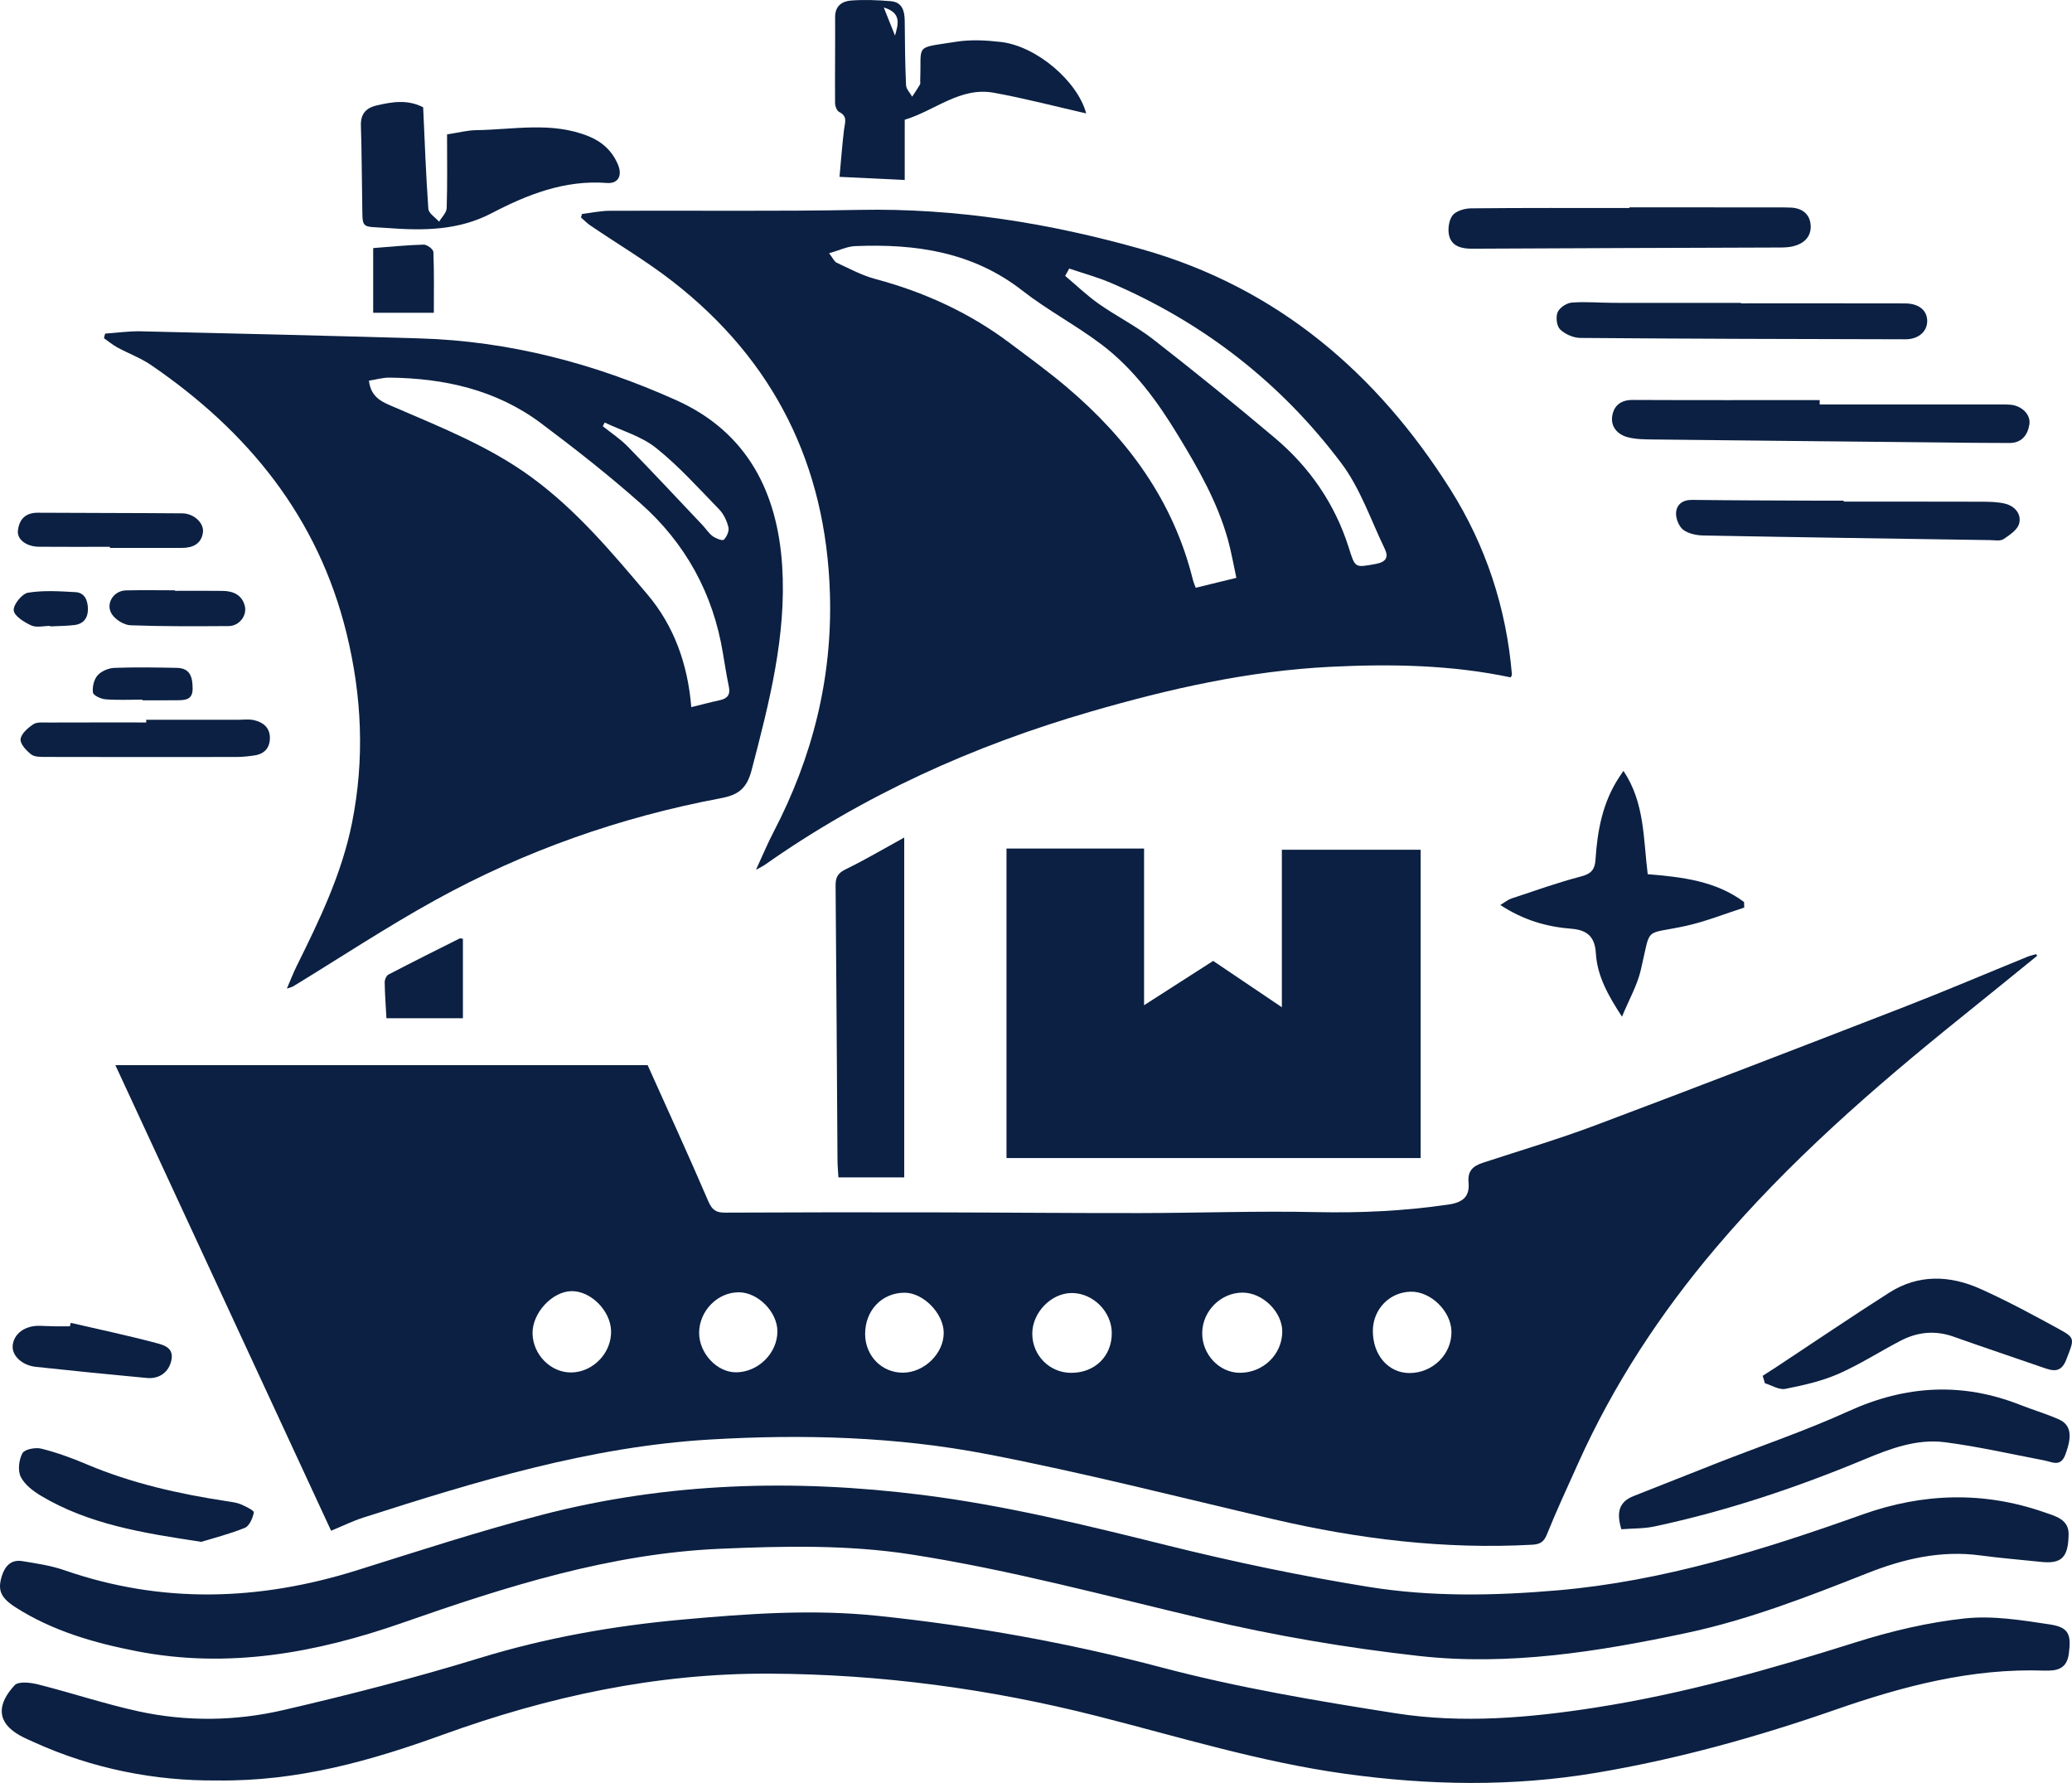 <?xml version="1.0" encoding="utf-8"?>
<!-- Generator: Adobe Illustrator 28.5.0, SVG Export Plug-In . SVG Version: 9.03 Build 54727)  -->
<svg version="1.0" id="Layer_1" xmlns="http://www.w3.org/2000/svg" xmlns:xlink="http://www.w3.org/1999/xlink" x="0px" y="0px"
	 viewBox="0 0 2144.71 1845.23" enable-background="new 0 0 2144.71 1845.23" xml:space="preserve">
<path fill="#0B2042" d="M2108.61,989.25c-26.16,21.19-52.27,42.45-78.5,63.55c-90.86,73.07-178.62,149.62-254.16,238.76
	c-57.38,67.7-105.92,141.58-142.43,222.88c-10.98,24.45-22.32,48.76-32.33,73.6c-3.25,8.06-7.29,10.23-15.34,10.67
	c-90.64,4.98-179.63-5.86-267.76-26.42c-98.58-23-196.78-48.16-296.12-67.29c-94.6-18.21-190.78-20.86-287.22-15.16
	c-124.12,7.33-241.53,43.24-358.69,80.79c-10.65,3.41-20.78,8.42-33.34,13.59c-74.08-159.85-148.21-319.81-223.28-481.81
	c185.14,0,367.96,0,550.96,0c20.8,46.34,42.33,93.25,62.7,140.67c3.85,8.97,7.83,11.98,17.26,11.93
	c72.1-0.38,144.21-0.38,216.31-0.26c71.18,0.12,142.36,0.82,213.53,0.72c60.8-0.08,121.64-2.32,182.4-1
	c45.9,1,91.2-1.17,136.62-7.81c15.89-2.32,22.15-8.88,20.86-23.11c-1.09-12.09,5.01-16.93,14.9-20.18
	c38.9-12.77,78.24-24.39,116.53-38.79c106.57-40.07,212.8-81.06,318.95-122.23c42.98-16.67,85.41-34.78,128.12-52.16
	c2.9-1.18,6.02-1.8,9.05-2.68C2107.97,988.09,2108.29,988.67,2108.61,989.25z M1108.52,1420.82c24.61,0.15,42.35-17.11,42.28-41.14
	c-0.06-22.13-19.27-41.41-41.32-41.48c-21.3-0.07-41.01,20.19-40.98,42.13C1068.53,1402.71,1086.29,1420.68,1108.52,1420.82z
	 M1283.31,1420.77c24.1,0.06,43.72-18.86,43.95-42.4c0.2-20.44-20.21-40.6-41.08-40.59c-22.33,0.01-41.3,18.74-41.79,41.25
	C1243.91,1401.43,1261.89,1420.72,1283.31,1420.77z M1459.1,1421.03c24-0.09,43.63-19.54,43.29-42.89
	c-0.3-21.16-21.49-41.83-42.33-41.31c-21.85,0.55-38.89,18.18-39.03,40.37C1420.87,1402.38,1437.15,1421.11,1459.1,1421.03z
	 M591.54,1420.43c22.7-0.4,41.79-20.61,40.97-43.35c-0.76-20.9-21.24-41.25-41.1-40.82c-19.99,0.43-40.46,22.67-40.18,43.64
	C551.54,1402.03,570.21,1420.81,591.54,1420.43z M895.49,1380.99c0.19,22.37,17.36,39.76,39.14,39.67
	c22.09-0.09,42.33-19.93,42.21-41.36c-0.11-20.04-21.24-41.54-40.71-41.42C912.62,1338.02,895.28,1356.42,895.49,1380.99z
	 M723.67,1379.16c-0.2,21.29,18.51,41.33,38.41,41.12c22.88-0.24,42.64-19.91,42.6-42.43c-0.03-20.05-19.96-40.28-39.8-40.4
	C742.85,1337.32,723.88,1356.52,723.67,1379.16z"/>
<path fill="#0B2042" d="M782.5,900.17c7.13-15.39,12.09-27.36,18.06-38.8c40.42-77.51,61.19-159.56,58.48-247.3
	c-4.11-132.98-57.8-241.11-162.81-322.82c-27.02-21.03-56.73-38.58-85.12-57.85c-3.52-2.39-6.52-5.55-9.76-8.36
	c0.37-1.2,0.75-2.41,1.12-3.61c9.56-1.15,19.11-3.24,28.67-3.29c86.26-0.41,172.55,0.74,258.79-0.93
	c99.85-1.93,197.2,13.85,292.51,40.87c139.35,39.5,242.92,128.02,318.96,248.63c36.38,57.71,57.84,122.4,63.57,191.3
	c0.07,0.8-0.62,1.66-1.18,3.06c-61.55-13.01-123.85-14.07-186.5-10.97c-85.26,4.22-167.59,22.91-249.25,46.65
	c-120.85,35.12-233.95,86.11-337,158.74C789.65,896.46,788.05,897.14,782.5,900.17z M858.21,262.09c3.95,5.09,5.34,8.66,7.84,9.81
	c13.09,6.03,26.01,13.1,39.8,16.78c50.59,13.52,97.3,34.77,139.2,66.23c19.93,14.96,40.13,29.66,59.14,45.74
	c63.22,53.49,110.37,117.73,130.59,199.49c0.72,2.93,2.03,5.71,2.93,8.17c13.83-3.38,26.44-6.46,42.05-10.27
	c-2.98-13.63-5.21-26.85-8.79-39.68c-10.86-38.87-30.61-73.31-51.49-107.68c-21.8-35.87-46.11-69.08-79.53-94.33
	c-26.23-19.81-55.75-35.32-81.63-55.53c-51.56-40.27-110.82-48.68-173.22-46.1C876.76,255.06,868.57,259.15,858.21,262.09z
	 M1106.74,277.93c-1.4,2.53-2.8,5.07-4.2,7.6c11.54,9.7,22.48,20.27,34.77,28.9c18.42,12.93,38.87,23.13,56.56,36.92
	c42.58,33.18,84.56,67.17,125.82,101.98c35.91,30.3,61.97,68.02,76.28,113.07c6.87,21.63,6.06,21.28,28.24,17.2
	c10.36-1.91,13.33-6.88,9.22-15.39c-14.42-29.92-25.36-62.61-44.97-88.73c-62.49-83.18-142.63-145.52-238.57-186.69
	C1135.94,286.82,1121.14,282.84,1106.74,277.93z"/>
<path fill="#0B2042" d="M296.94,1023.11c3.9-9.01,6.66-16.26,10.09-23.18c23.64-47.69,46.75-95.43,57.34-148.33
	c13.19-65.93,10.27-131.06-5.63-196.01c-29.45-120.31-102.07-209.24-202.4-277.8c-10.78-7.37-23.41-11.98-34.97-18.26
	c-4.88-2.65-9.2-6.33-13.78-9.54c0.41-1.57,0.81-3.15,1.22-4.72c12.33-0.85,24.67-2.66,36.97-2.38
	c96.14,2.19,192.28,4.51,288.41,7.32c93.02,2.72,181.22,25.98,265.82,63.99c73.93,33.22,104.73,95.88,109.6,171.36
	c4.65,71.93-13.4,141.76-31.54,211.18c-5.03,19.24-13.53,25.91-31.96,29.37c-103.96,19.56-202.91,54.33-295.5,105.42
	c-50.22,27.71-98.21,59.45-147.23,89.34C302.3,1021.53,300.94,1021.75,296.94,1023.11z M715.54,731.86
	c10.77-2.64,20.09-5.15,29.52-7.18c7.86-1.69,11.09-5.7,9.4-13.93c-2.36-11.46-4.25-23.02-6.14-34.56
	c-10.09-61.79-38.71-113.91-85.22-155.15c-33-29.26-67.82-56.61-103.15-83.05c-46.2-34.57-100-46.54-156.75-47.16
	c-7.09-0.08-14.2,2.04-21.33,3.15c2.19,18.48,15.09,22.55,27.18,27.77c48.69,21.04,97.86,40.49,141.4,72.4
	c46.63,34.19,83.12,77.83,119.78,121.17C697.61,647.71,711.94,687.29,715.54,731.86z M625.92,437.29c-0.66,1.27-1.33,2.55-1.99,3.82
	c8.66,6.96,18.13,13.13,25.83,21.02c26.17,26.81,51.74,54.22,77.49,81.44c3.55,3.75,6.38,8.4,10.47,11.37
	c3.26,2.36,10.09,5.01,11.51,3.62c3.05-2.99,5.7-9,4.76-12.86c-1.62-6.62-4.91-13.7-9.61-18.54
	c-21.21-21.82-41.71-44.73-65.36-63.62C663.94,451.51,643.79,445.83,625.92,437.29z"/>
<path fill="#0B2042" d="M224.45,1842.68c-63.74,0.54-128.42-11.9-189.9-39.89c-4.71-2.14-9.5-4.18-14-6.71
	c-24.5-13.81-23.62-32.28-5.39-51.96c3.95-4.27,16.56-2.79,24.38-0.81c34.62,8.74,68.63,20.12,103.47,27.75
	c49.89,10.92,100.74,10.26,150.18-1.2c68.18-15.81,136.13-33.26,203.02-53.8c68.89-21.15,139.1-33.47,210.41-39.9
	c67.08-6.05,134.14-10.95,201.81-3.88c99.5,10.4,197.19,27.87,294.12,53.48c79.38,20.97,160.93,34.66,242.18,47.4
	c68.82,10.79,138.3,4.76,207-5.97c91.8-14.33,180.82-39.66,269.32-67.57c36.59-11.54,74.66-20.56,112.71-24.65
	c28.88-3.1,59.03,1.83,88.15,6.24c19.64,2.98,22.16,10.55,19.48,30.49c-2.14,15.95-12.73,17.71-25.63,17.27
	c-74.79-2.55-145.68,16.01-215.43,40.31c-81.09,28.25-163.47,51.26-248.3,65.5c-86.84,14.57-173.17,13.03-260.31,0.9
	c-87.24-12.14-170.86-37.97-255.69-59.54c-111.38-28.32-224.48-43.49-339.69-44.01c-117.07-0.53-228.92,23.66-338.39,63.34
	C383.8,1822.33,308.16,1843.83,224.45,1842.68z"/>
<path fill="#0B2042" d="M2111.74,1616.37c-20.61-2.16-41.29-3.83-61.83-6.59c-41.03-5.52-79.57,3.55-117.31,18.49
	c-61.32,24.26-122.94,48.21-187.55,61.9c-90.99,19.27-183.25,34.06-276.27,23.67c-74.65-8.34-149.26-21.02-222.37-38.24
	c-100.8-23.75-200.81-50.92-303.26-66.83c-65.47-10.16-131.64-8.74-197.64-5.88c-114.44,4.95-222.19,39.32-329.08,76.68
	c-89.46,31.27-180.45,47.72-274.86,29.36c-43.93-8.54-87.08-20.9-125.4-45.38c-16.1-10.28-18.77-18.39-14.11-32.92
	c3.25-10.13,9.73-16.76,20.81-14.97c14.78,2.38,29.86,4.6,43.92,9.48c100.91,35,201.52,31.71,302.47,0.1
	c63.7-19.95,127.25-40.73,191.81-57.48c129.72-33.65,261.41-37.25,394.07-20.53c85.66,10.8,169.12,31.31,252.74,52.08
	c68.88,17.11,138.6,31.7,208.65,43.02c64.76,10.46,130.42,9.25,196.01,3.57c109.41-9.47,212.85-41.96,315.39-78.5
	c62.45-22.25,125.21-24.18,188.09-2.27c11.16,3.89,25.42,7.18,25.18,22.77C2140.85,1611.99,2133.97,1618.93,2111.74,1616.37z"/>
<path fill="#0B2042" d="M1041.82,1198.51c0-106.95,0-213.23,0-320.34c47.91,0,96.18,0,142.4,0c0,54.12,0,107.58,0,162.18
	c24.7-15.84,48.35-31.01,71.51-45.86c23.62,15.92,47.19,31.82,71.12,47.95c0-54.23,0-107.6,0-163.01c46.24,0,93.95,0,143.66,0
	c0,105.68,0,211.99,0,319.08C1329.4,1198.51,1186.87,1198.51,1041.82,1198.51z"/>
<path fill="#0B2042" d="M1678.24,1582.7c-4.99-16.72-3.03-28.2,12.61-34.33c28.86-11.3,57.62-22.85,86.47-34.16
	c45.48-17.82,91.9-33.59,136.3-53.78c59-26.83,117.46-30.14,177.64-6.39c13.09,5.17,26.69,9.12,39.55,14.8
	c13,5.74,14.31,17.09,6.99,36.66c-4.93,13.17-13.58,7.52-21.99,5.91c-34.15-6.52-68.15-14.31-102.58-18.78
	c-29.18-3.79-56.62,6.62-83.32,17.72c-70.51,29.31-142.67,53.54-217.43,69.45C1701.6,1582.12,1690.16,1581.76,1678.24,1582.7z"/>
<path fill="#0B2042" d="M935.95,1218.52c-24.03,0-45.14,0-68.11,0c-0.34-6.1-0.92-12-0.96-17.91
	c-0.64-94.66-1.11-189.32-1.97-283.98c-0.08-8.64,2.3-13.02,10.5-17c20.22-9.83,39.61-21.34,60.54-32.83
	C935.95,984.35,935.95,1101.02,935.95,1218.52z"/>
<path fill="#0B2042" d="M936.47,186.27c-22.46-1.08-43.46-2.08-67.49-3.24c1.55-16.74,2.73-32.9,4.68-48.96
	c0.85-7.02,4.07-13.68-5.02-18.19c-2.41-1.2-4.24-6.01-4.27-9.18c-0.21-29.69,0.21-59.39,0.05-89.08
	c-0.06-11.7,7.46-16.44,16.77-17.1c13.53-0.97,27.27-0.46,40.81,0.7c11.92,1.02,14.39,10.07,14.47,20.49
	c0.18,22.14,0.37,44.29,1.36,66.41c0.18,4.06,4.14,7.96,6.35,11.93c2.73-4.19,5.58-8.31,8.1-12.63c0.62-1.07,0.14-2.78,0.2-4.19
	c1.56-38.49-6.69-33.03,37.15-40.02c15.09-2.4,31.08-1.55,46.38,0.22c36.83,4.26,79.38,40.58,88.28,73.94
	c-31.94-7.25-63.57-15.59-95.65-21.4c-34.8-6.3-61.03,18.62-92.16,27.95C936.47,144.71,936.47,165.2,936.47,186.27z M914.79,7.74
	c4.6,11.5,8.11,20.3,11.63,29.1C929.68,25.2,933.59,13.37,914.79,7.74z"/>
<path fill="#0B2042" d="M438.01,111.04c1.64,35.25,2.86,70.23,5.37,105.12c0.34,4.67,7.25,8.87,11.12,13.29
	c2.75-4.68,7.72-9.29,7.87-14.05c0.8-24.88,0.37-49.81,0.37-76.3c11.96-1.82,21-4.27,30.07-4.39c38.78-0.52,77.97-9.08,116.03,6.14
	c14.45,5.78,24.73,15.25,30.75,29.32c4.83,11.3,0.52,20.12-11.32,19.21c-43.77-3.37-82.38,11.96-119.74,31.45
	c-34.03,17.75-70.36,17.94-106.78,15.2c-29.81-2.24-26.2,2.6-26.85-29.41c-0.51-25.44-0.45-50.89-1.33-76.31
	c-0.42-12.01,4.83-18.43,15.99-21.08C405.73,105.38,421.8,102.68,438.01,111.04z"/>
<path fill="#0B2042" d="M1680.41,797.8c22.13,32.94,20.53,70.42,25.12,106.93c35.58,2.95,70.58,6.97,99.74,28.83
	c0.06,1.91,0.11,3.82,0.17,5.73c-20.22,6.46-40.09,14.54-60.74,19.04c-44.07,9.6-35.36-0.89-46.37,45.79
	c-3.71,15.72-12.09,30.34-19.42,48.11c-14.42-22.11-25.62-42.01-27.06-65.76c-0.99-16.36-8.33-23.94-25.27-25.26
	c-25.41-1.98-49.73-8.89-73.62-24.59c4.81-2.87,7.89-5.52,11.45-6.7c24.06-7.97,47.99-16.53,72.48-22.95
	c10.36-2.72,13.95-7.35,14.58-17.07c1.96-30.33,7.4-59.75,24.66-85.72C1677.36,802.3,1678.63,800.45,1680.41,797.8z"/>
<path fill="#0B2042" d="M1883.55,418.59c62.67,0,125.34,0,188.01,0.01c3.3,0,6.62-0.04,9.89,0.3c11.53,1.22,20.71,10.29,19.15,20.27
	c-1.75,11.21-8.04,19.28-20.55,19.3c-24.03,0.05-48.06-0.32-72.1-0.56c-98.48-0.99-196.96-1.94-295.43-3.07
	c-9.37-0.11-19.08-0.02-27.99-2.43c-10.23-2.77-17.56-10.76-15.7-22.05c1.77-10.76,9.07-16.5,21.13-16.44
	c64.53,0.3,129.06,0.14,193.58,0.14C1883.54,415.57,1883.54,417.08,1883.55,418.59z"/>
<path fill="#0B2042" d="M1824.55,1423.88c4.36-2.79,8.76-5.53,13.09-8.38c39.24-25.92,78.16-52.34,117.8-77.62
	c30.35-19.36,62.93-18.11,94.54-3.92c27.81,12.48,54.73,27.04,81.49,41.68c16.89,9.24,15.62,10.16,7.3,31.54
	c-5.66,14.54-14.39,11.52-24.71,7.94c-30.62-10.62-61.37-20.87-91.91-31.73c-18.99-6.75-37.19-4.96-54.63,4.08
	c-21.71,11.25-42.4,24.72-64.73,34.47c-17.29,7.54-36.23,11.8-54.85,15.47c-6.4,1.26-14.02-3.7-21.08-5.81
	C1826.09,1429.02,1825.32,1426.45,1824.55,1423.88z"/>
<path fill="#0B2042" d="M1686.6,214.61c52.79,0,105.58,0,158.37,0.01c2.83,0,5.66,0.09,8.48,0.21c12.11,0.49,20.19,6.87,20.77,18.71
	c0.57,11.71-7.24,18.82-18.51,21.43c-4.09,0.94-8.41,1.17-12.63,1.19c-106.51,0.4-213.03,0.64-319.54,1.23
	c-10.48,0.06-20.02-2.43-23.17-12.14c-2.13-6.57-0.96-16.53,2.91-22.02c3.39-4.79,12.6-7.53,19.28-7.6
	c54.67-0.58,109.35-0.33,164.03-0.33C1686.6,215.07,1686.6,214.84,1686.6,214.61z"/>
<path fill="#0B2042" d="M1802.13,313.96c56.56,0,113.12-0.08,169.68,0.06c14.03,0.03,22.53,6.78,23.01,17.35
	c0.51,11.2-8.54,19.8-22.51,19.77c-112.18-0.21-224.37-0.5-336.55-1.4c-7.15-0.06-15.75-3.85-20.88-8.8
	c-3.57-3.44-4.67-12.82-2.61-17.76c1.97-4.7,9.27-9.59,14.58-10.01c14.49-1.14,29.17,0.24,43.78,0.27
	c43.83,0.1,87.67,0.04,131.5,0.04C1802.13,313.64,1802.13,313.8,1802.13,313.96z"/>
<path fill="#0B2042" d="M1908.42,519.16c47.59,0,95.17-0.08,142.76,0.08c7.98,0.03,16.19,0.15,23.89,1.94
	c10.34,2.4,17.47,10.65,14.97,20.58c-1.62,6.45-9.84,11.97-16.23,16.2c-3.38,2.24-9.17,1.09-13.87,1.02
	c-98.92-1.48-197.85-2.91-296.76-4.78c-7.14-0.14-15.54-1.82-20.93-5.95c-4.49-3.44-7.7-11.66-7.36-17.52
	c0.5-8.57,6.74-13.49,16.64-13.37c41.46,0.53,82.92,0.58,124.38,0.78c10.84,0.05,21.67,0.01,32.51,0.01
	C1908.42,518.49,1908.42,518.82,1908.42,519.16z"/>
<path fill="#0B2042" d="M208.27,1595.71c-61.49-9.23-116.56-18.31-165.73-47.57c-8.21-4.89-17.06-11.62-21.08-19.74
	c-3.24-6.54-1.9-17.72,1.79-24.44c2.24-4.09,13.43-6.2,19.48-4.69c15.86,3.97,31.45,9.6,46.53,16.01
	c47.06,19.99,96.39,30.94,146.65,38.57c4.63,0.7,9.46,1.32,13.69,3.15c4.93,2.14,13.51,6.38,13.14,8.29
	c-1.13,5.86-4.57,14.02-9.28,15.94C237.33,1587.77,220.27,1592.03,208.27,1595.71z"/>
<path fill="#0B2042" d="M151.36,744.93c31.55,0,63.09-0.01,94.64,0.01c5.65,0,11.51-0.86,16.89,0.37
	c9.36,2.13,16.47,7.64,16.47,18.32c0,10.41-5.67,16.7-16.01,18.2c-6.04,0.88-12.17,1.59-18.26,1.6
	c-65.96,0.11-131.93,0.11-197.89-0.05c-5.09-0.01-11.41,0.12-14.96-2.64c-5.02-3.91-11.5-10.86-10.93-15.76
	c0.66-5.68,7.55-11.65,13.15-15.38c3.79-2.52,10-1.8,15.14-1.82c33.92-0.13,67.84-0.07,101.76-0.07
	C151.36,746.78,151.36,745.86,151.36,744.93z"/>
<path fill="#0B2042" d="M73.27,1369.08c29.47,6.82,59.09,13.08,88.3,20.85c7.54,2.01,18.48,4.65,15.9,17.55
	c-2.46,12.28-12.14,19.9-25.51,18.65c-38.33-3.56-76.64-7.4-114.92-11.52c-14.13-1.52-24.52-11.43-23.93-21.44
	c0.74-12.64,12.62-21.5,28.23-21.03c5.17,0.16,10.33,0.44,15.5,0.53c5.17,0.09,10.33,0.02,15.5,0.02
	C72.65,1371.48,72.96,1370.28,73.27,1369.08z"/>
<path fill="#0B2042" d="M113.78,565.92c-24.46,0-48.93,0.14-73.39-0.06c-13.03-0.11-22.92-7.48-21.84-16.81
	c1.35-11.65,7.86-18.47,20.6-18.4c49.86,0.31,99.73,0.21,149.59,0.64c11.92,0.1,22.65,10,21.31,19.8
	c-1.61,11.73-10.44,15.92-21.46,15.95c-24.94,0.07-49.88,0.02-74.81,0.02C113.78,566.69,113.78,566.3,113.78,565.92z"/>
<path fill="#0B2042" d="M479.16,971.53c0,27.85,0,54.93,0,82.32c-26.48,0-52.03,0-79.16,0c-0.71-13.1-1.62-25.14-1.82-37.19
	c-0.04-2.72,1.71-6.88,3.87-8.01c24.39-12.74,49.03-25.02,73.63-37.35C476.37,970.95,477.46,971.39,479.16,971.53z"/>
<path fill="#0B2042" d="M181.14,611.48c16.47,0,32.95-0.19,49.42,0.07c10.63,0.17,19.66,3.91,22.74,15.15
	c2.8,10.21-5.58,21.19-16.55,21.26c-33.88,0.2-67.79,0.44-101.64-0.83c-6.69-0.25-15.4-5.65-19.2-11.33
	c-7.13-10.69,1.46-24.44,14.4-24.77c16.93-0.43,33.88-0.1,50.82-0.1C181.14,611.11,181.14,611.3,181.14,611.48z"/>
<path fill="#0B2042" d="M386.28,256.75c17.77-1.35,35.05-3.12,52.38-3.58c3.4-0.09,9.82,4.81,9.94,7.6
	c0.85,21.03,0.46,42.11,0.46,62.94c-21.39,0-40.98,0-62.77,0C386.28,300.13,386.28,278,386.28,256.75z"/>
<path fill="#0B2042" d="M147.43,724.09c-12.71,0-25.46,0.64-38.1-0.33c-4.76-0.37-12.68-3.96-13.11-6.97
	c-0.84-5.74,1.02-13.57,4.8-17.83c3.89-4.38,11.34-7.51,17.36-7.74c21.58-0.82,43.23-0.44,64.84-0.01
	c14.12,0.29,16.15,10.34,16.17,21.66c0.03,11.94-8.48,11.77-16.66,11.86c-11.77,0.14-23.54,0.04-35.3,0.04
	C147.43,724.55,147.43,724.32,147.43,724.09z"/>
<path fill="#0B2042" d="M51.88,647.78c-6.59,0-14.1,2-19.55-0.49c-7.31-3.35-17.61-9.76-18.13-15.62
	c-0.53-5.89,8.61-17.24,14.81-18.26c15.98-2.62,32.71-1.48,49.06-0.58c9.82,0.54,12.8,8.79,12.95,17.34
	c0.16,9.09-4.4,15.51-13.78,16.69c-8.37,1.05-16.88,1-25.34,1.43C51.89,648.12,51.88,647.95,51.88,647.78z"/>
</svg>
